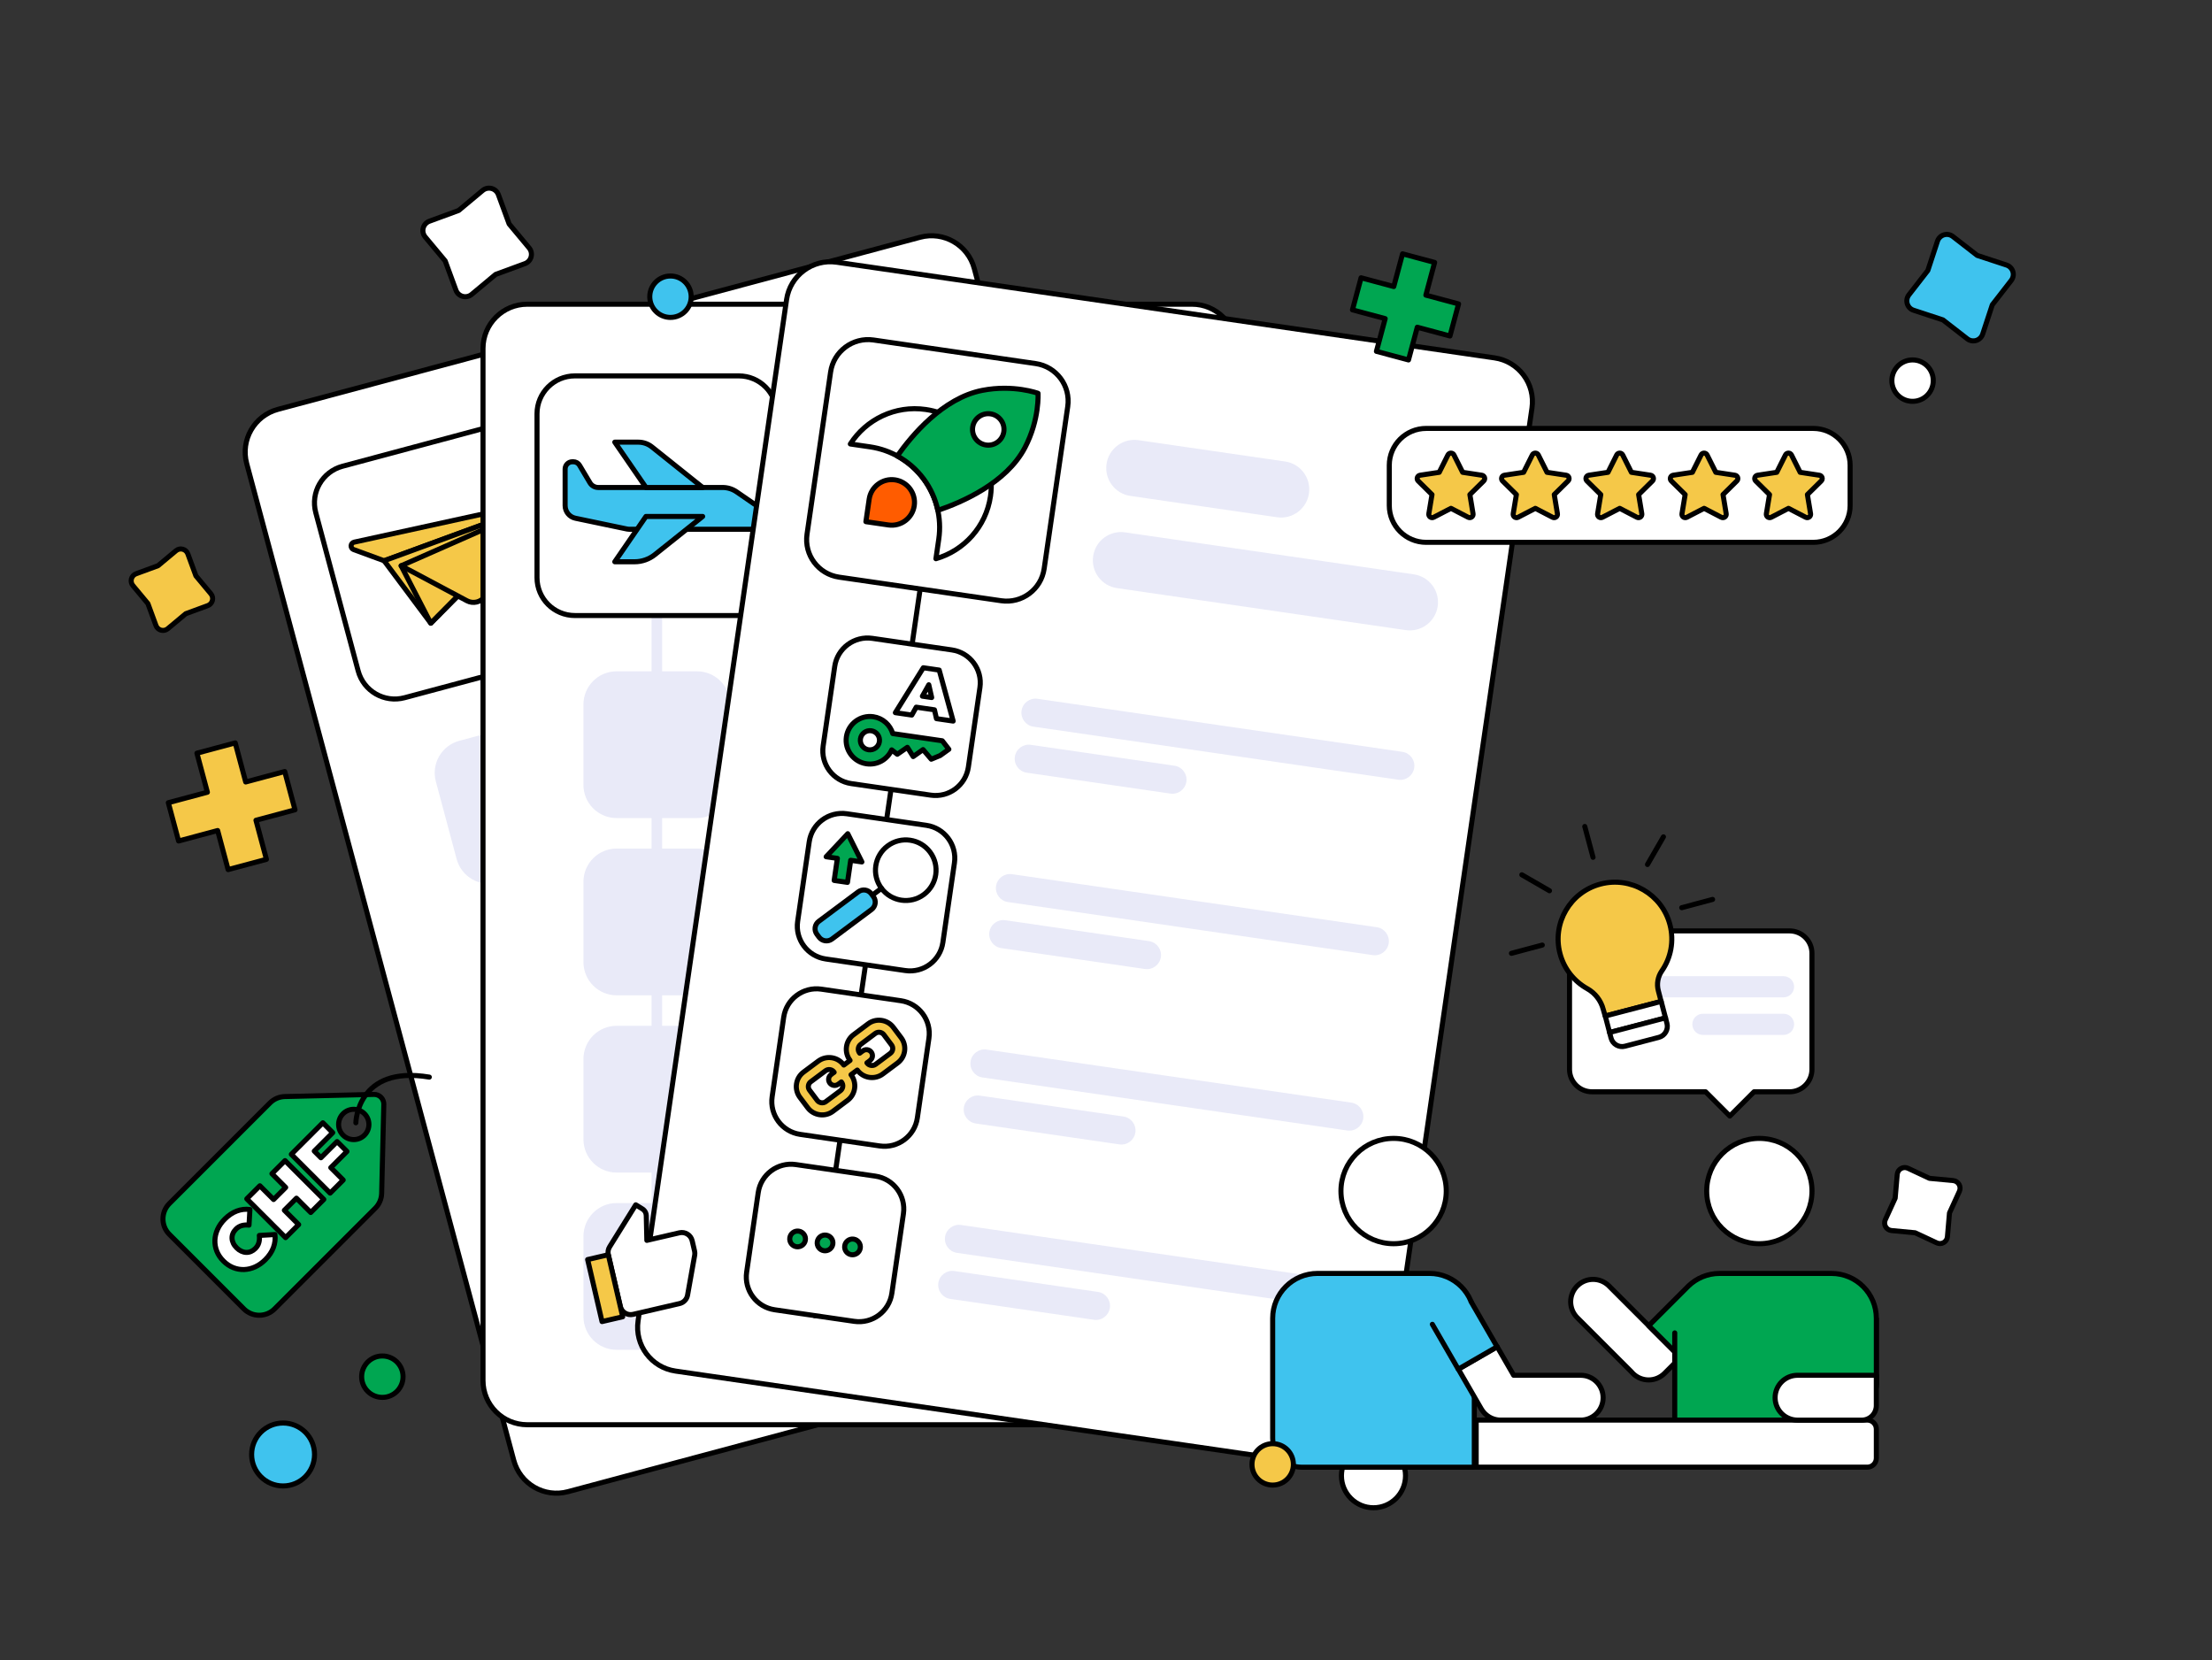 <svg width="874" height="656" viewBox="0 0 874 656" fill="none" xmlns="http://www.w3.org/2000/svg">
<rect x="0" y="0" width="874" height="656" fill="#333333" stroke="none"/>
<g clip-path="url(#clip0_82_642)">
<path d="M542.689 595.698C549.68 595.698 555.347 590.031 555.347 583.04C555.347 576.049 549.68 570.382 542.689 570.382C535.698 570.382 530.031 576.049 530.031 583.04C530.031 590.031 535.698 595.698 542.689 595.698Z" fill="white" stroke="black" stroke-width="2" stroke-miterlimit="1.5" stroke-linecap="round" stroke-linejoin="round"/>
<path fill-rule="evenodd" clip-rule="evenodd" d="M363.546 93.743C372.867 91.245 382.455 96.774 384.954 106.103L490.486 499.952C492.985 509.281 487.447 518.863 478.125 521.36C427.177 535.012 275.357 575.692 224.416 589.342C215.087 591.841 205.507 586.31 203.007 576.982C184.65 508.473 115.833 251.641 97.476 183.132C94.976 173.804 100.507 164.223 109.836 161.724C160.778 148.074 312.597 107.394 363.546 93.743Z" fill="white" stroke="black" stroke-width="2" stroke-miterlimit="1.5" stroke-linecap="round" stroke-linejoin="round"/>
<path fill-rule="evenodd" clip-rule="evenodd" d="M391.572 251.121C394.538 250.327 397.585 252.089 398.38 255.058C399.176 258.027 397.419 261.076 394.453 261.871L253.746 299.573C250.78 300.368 247.733 298.606 246.938 295.637C246.142 292.668 247.899 289.618 250.866 288.824C274.384 282.522 368.053 257.423 391.572 251.121Z" fill="#E9EAF8"/>
<path fill-rule="evenodd" clip-rule="evenodd" d="M311.03 291.735C314 290.939 317.046 292.702 317.842 295.67C318.637 298.639 316.88 301.689 313.911 302.485C301.494 305.812 270.927 314.002 258.504 317.331C255.54 318.125 252.488 316.364 251.693 313.395C250.897 310.426 252.66 307.375 255.624 306.581C268.047 303.252 298.613 295.062 311.03 291.735Z" fill="#E9EAF8"/>
<path fill-rule="evenodd" clip-rule="evenodd" d="M409.696 318.763C412.662 317.968 415.709 319.731 416.504 322.7C417.3 325.668 415.543 328.718 412.577 329.513C389.058 335.815 295.389 360.913 271.87 367.215C268.904 368.01 265.857 366.247 265.062 363.278C264.266 360.31 266.023 357.26 268.99 356.465L409.696 318.763Z" fill="#E9EAF8"/>
<path fill-rule="evenodd" clip-rule="evenodd" d="M329.154 359.376C332.124 358.58 335.17 360.343 335.966 363.312C336.761 366.28 335.004 369.33 332.035 370.126C319.618 373.453 289.051 381.643 276.628 384.972C273.664 385.766 270.612 384.005 269.817 381.036C269.021 378.067 270.784 375.016 273.748 374.222C286.171 370.893 316.737 362.703 329.154 359.376Z" fill="#E9EAF8"/>
<path fill-rule="evenodd" clip-rule="evenodd" d="M427.82 386.404C430.786 385.609 433.832 387.372 434.628 390.341C435.423 393.309 433.666 396.359 430.7 397.154C407.181 403.456 313.512 428.554 289.993 434.856C287.027 435.651 283.981 433.888 283.185 430.919C282.39 427.951 284.147 424.901 287.113 424.106L427.82 386.404Z" fill="#E9EAF8"/>
<path fill-rule="evenodd" clip-rule="evenodd" d="M347.278 427.017C350.248 426.221 353.294 427.984 354.09 430.953C354.885 433.921 353.128 436.971 350.159 437.767C337.742 441.094 307.175 449.284 294.752 452.613C291.789 453.407 288.736 451.646 287.941 448.677C287.145 445.708 288.908 442.657 291.872 441.863C304.295 438.535 334.861 430.344 347.278 427.017Z" fill="#E9EAF8"/>
<path fill-rule="evenodd" clip-rule="evenodd" d="M445.944 454.045C448.91 453.251 451.957 455.013 452.752 457.982C453.548 460.951 451.791 464 448.825 464.795C425.306 471.097 331.637 496.196 308.118 502.497C305.152 503.292 302.105 501.53 301.31 498.561C300.514 495.592 302.272 492.542 305.238 491.748C328.757 485.446 422.425 460.347 445.944 454.045Z" fill="#E9EAF8"/>
<path fill-rule="evenodd" clip-rule="evenodd" d="M365.402 494.658C368.372 493.863 371.418 495.625 372.214 498.594C373.009 501.563 371.252 504.613 368.283 505.408C355.866 508.735 325.299 516.926 312.876 520.254C309.913 521.048 306.86 519.287 306.065 516.319C305.269 513.35 307.032 510.299 309.996 509.505C322.419 506.176 352.985 497.986 365.402 494.658Z" fill="#E9EAF8"/>
<path d="M189.8 262.332L266.209 547.495" stroke="#E9EAF8" stroke-width="4.17" stroke-miterlimit="1.5" stroke-linecap="round" stroke-linejoin="round"/>
<path fill-rule="evenodd" clip-rule="evenodd" d="M197.882 167.448C205.867 165.308 214.081 170.045 216.222 178.037L232.977 240.565C235.118 248.557 230.373 256.765 222.388 258.905L159.859 275.659C151.867 277.801 143.661 273.063 141.519 265.071L124.765 202.542C122.623 194.551 127.362 186.344 135.354 184.202L197.882 167.448Z" fill="white" stroke="black" stroke-width="2" stroke-miterlimit="1.5" stroke-linecap="round" stroke-linejoin="round"/>
<path fill-rule="evenodd" clip-rule="evenodd" d="M219.007 196.891C219.007 196.891 158.173 210.208 139.925 214.203C139.265 214.348 138.776 214.913 138.728 215.591C138.685 216.267 139.089 216.894 139.724 217.128C144.737 218.967 151.774 221.553 151.774 221.553L219.007 196.891Z" fill="#F5C848" stroke="black" stroke-width="2" stroke-miterlimit="1.5" stroke-linecap="round" stroke-linejoin="round"/>
<path fill-rule="evenodd" clip-rule="evenodd" d="M170.205 246.216L151.774 221.553L219.007 196.891L170.205 246.216Z" fill="#F5C848" stroke="black" stroke-width="2" stroke-miterlimit="1.5" stroke-linecap="round" stroke-linejoin="round"/>
<path fill-rule="evenodd" clip-rule="evenodd" d="M219.008 196.891L170.205 246.216L158.502 223.528" fill="#F5C848"/>
<path d="M219.008 196.891L170.205 246.216L158.502 223.528" stroke="black" stroke-width="2" stroke-miterlimit="1.5" stroke-linecap="round" stroke-linejoin="round"/>
<path fill-rule="evenodd" clip-rule="evenodd" d="M219.008 196.891C219.008 196.891 199.012 225.131 191.533 235.696C189.946 237.941 186.936 238.655 184.506 237.363C176.177 232.932 158.502 223.528 158.502 223.528L219.008 196.891Z" fill="#F5C848" stroke="black" stroke-width="2" stroke-miterlimit="1.5" stroke-linecap="round" stroke-linejoin="round"/>
<path fill-rule="evenodd" clip-rule="evenodd" d="M368.06 184.906C370.916 184.14 373.948 184.542 376.503 186.014C379.059 187.493 380.919 189.92 381.684 192.776C382.448 195.626 382.052 198.665 380.576 201.217C379.102 203.776 376.676 205.64 373.82 206.405C348.888 213.086 287.358 229.573 262.426 236.253C259.582 237.015 256.537 236.617 253.981 235.138C251.427 233.666 249.565 231.231 248.801 228.382C248.036 225.526 248.433 222.494 249.907 219.935C251.384 217.383 253.821 215.516 256.665 214.754C281.598 208.073 343.127 191.586 368.06 184.906Z" fill="#E9EAF8"/>
<path fill-rule="evenodd" clip-rule="evenodd" d="M303.714 164.042C309.656 162.45 315.748 165.975 317.339 171.913C318.93 177.851 315.417 183.95 309.475 185.542C294.573 189.535 267.798 196.709 252.897 200.702C246.966 202.291 240.863 198.769 239.272 192.831C237.681 186.893 241.205 180.792 247.136 179.202C262.038 175.209 288.812 168.035 303.714 164.042Z" fill="#E9EAF8"/>
<path fill-rule="evenodd" clip-rule="evenodd" d="M199.617 360.319C192.625 362.192 188.474 369.381 190.348 376.375L198.568 407.054C200.442 414.047 207.632 418.197 214.623 416.324C223.794 413.867 236.134 410.56 245.3 408.104C252.296 406.23 256.447 399.041 254.573 392.047C252.117 382.878 248.81 370.537 246.353 361.368C244.479 354.374 237.289 350.224 230.294 352.099C221.127 354.555 208.788 357.861 199.617 360.319Z" fill="#E9EAF8"/>
<path fill-rule="evenodd" clip-rule="evenodd" d="M181.479 292.681C174.488 294.555 170.336 301.744 172.21 308.737L180.431 339.416C182.305 346.41 189.494 350.56 196.486 348.687C205.657 346.229 217.997 342.923 227.163 340.467C234.159 338.592 238.31 331.403 236.436 324.409C233.98 315.241 230.673 302.899 228.216 293.731C226.342 286.737 219.152 282.587 212.156 284.461C202.99 286.917 190.65 290.224 181.479 292.681Z" fill="#E9EAF8"/>
<path fill-rule="evenodd" clip-rule="evenodd" d="M235.865 495.601C228.874 497.474 224.722 504.663 226.596 511.657C229.053 520.826 232.36 533.167 234.817 542.336C236.691 549.33 243.88 553.48 250.872 551.607C260.043 549.149 272.382 545.843 281.549 543.387C288.545 541.512 292.696 534.323 290.822 527.329L282.602 496.651C280.728 489.657 273.538 485.507 266.542 487.381C257.376 489.837 245.036 493.144 235.865 495.601Z" fill="#E9EAF8"/>
<path fill-rule="evenodd" clip-rule="evenodd" d="M217.741 427.96C210.749 429.834 206.598 437.023 208.472 444.016C210.929 453.185 214.236 465.527 216.692 474.695C218.566 481.689 225.756 485.839 232.747 483.966C241.918 481.508 254.258 478.202 263.424 475.746C270.42 473.871 274.571 466.682 272.697 459.689L264.477 429.01C262.603 422.016 255.414 417.866 248.418 419.74C239.251 422.196 226.912 425.503 217.741 427.96Z" fill="#E9EAF8"/>
<path fill-rule="evenodd" clip-rule="evenodd" d="M470.984 120.192C480.635 120.192 488.464 128.015 488.464 137.672L488.464 545.415C488.464 555.073 480.635 562.895 470.984 562.895C418.238 562.895 261.063 562.895 208.325 562.895C198.667 562.895 190.845 555.073 190.845 545.415C190.845 474.49 190.845 208.597 190.845 137.672C190.845 128.015 198.667 120.192 208.325 120.192H470.984Z" fill="white" stroke="black" stroke-width="2" stroke-miterlimit="1.5" stroke-linecap="round" stroke-linejoin="round"/>
<path fill-rule="evenodd" clip-rule="evenodd" d="M457.323 279.463C460.394 279.463 462.88 281.953 462.88 285.027C462.88 288.101 460.394 290.592 457.323 290.592C432.974 290.592 336.001 290.592 311.653 290.592C308.582 290.592 306.095 288.101 306.095 285.027C306.095 281.953 308.582 279.463 311.653 279.463H457.323Z" fill="#E9EAF8"/>
<path fill-rule="evenodd" clip-rule="evenodd" d="M369.014 297.846C372.088 297.846 374.575 300.337 374.575 303.411C374.575 306.484 372.088 308.975 369.014 308.975C356.159 308.975 324.514 308.975 311.653 308.975C308.584 308.975 306.092 306.484 306.092 303.411C306.092 300.337 308.584 297.846 311.653 297.846C324.514 297.846 356.159 297.846 369.014 297.846Z" fill="#E9EAF8"/>
<path fill-rule="evenodd" clip-rule="evenodd" d="M457.323 349.49C460.394 349.49 462.88 351.981 462.88 355.054C462.88 358.128 460.394 360.619 457.323 360.619C432.974 360.619 336.001 360.619 311.653 360.619C308.582 360.619 306.095 358.128 306.095 355.054C306.095 351.981 308.582 349.49 311.653 349.49C336.001 349.49 432.974 349.49 457.323 349.49Z" fill="#E9EAF8"/>
<path fill-rule="evenodd" clip-rule="evenodd" d="M369.014 367.873C372.088 367.873 374.575 370.364 374.575 373.437C374.575 376.511 372.088 379.002 369.014 379.002C356.159 379.002 324.514 379.002 311.653 379.002C308.584 379.002 306.092 376.511 306.092 373.437C306.092 370.364 308.584 367.873 311.653 367.873C324.514 367.873 356.159 367.873 369.014 367.873Z" fill="#E9EAF8"/>
<path fill-rule="evenodd" clip-rule="evenodd" d="M457.323 419.517C460.394 419.517 462.88 422.008 462.88 425.081C462.88 428.155 460.394 430.646 457.323 430.646C432.974 430.646 336.001 430.646 311.653 430.646C308.582 430.646 306.095 428.155 306.095 425.081C306.095 422.008 308.582 419.517 311.653 419.517C336.001 419.517 432.974 419.517 457.323 419.517Z" fill="#E9EAF8"/>
<path fill-rule="evenodd" clip-rule="evenodd" d="M369.014 437.901C372.088 437.901 374.575 440.391 374.575 443.465C374.575 446.539 372.088 449.03 369.014 449.03C356.159 449.03 324.514 449.03 311.653 449.03C308.584 449.03 306.092 446.539 306.092 443.465C306.092 440.391 308.584 437.901 311.653 437.901C324.514 437.901 356.159 437.901 369.014 437.901Z" fill="#E9EAF8"/>
<path fill-rule="evenodd" clip-rule="evenodd" d="M457.323 489.544C460.394 489.544 462.88 492.035 462.88 495.109C462.88 498.182 460.394 500.673 457.323 500.673C432.974 500.673 336.001 500.673 311.653 500.673C308.582 500.673 306.095 498.182 306.095 495.109C306.095 492.035 308.582 489.544 311.653 489.544C336.001 489.544 432.974 489.544 457.323 489.544Z" fill="#E9EAF8"/>
<path fill-rule="evenodd" clip-rule="evenodd" d="M369.014 507.928C372.088 507.928 374.575 510.419 374.575 513.492C374.575 516.566 372.088 519.057 369.014 519.057C356.159 519.057 324.514 519.057 311.653 519.057C308.584 519.057 306.092 516.566 306.092 513.492C306.092 510.419 308.584 507.928 311.653 507.928C324.514 507.928 356.159 507.928 369.014 507.928Z" fill="#E9EAF8"/>
<path d="M259.524 238.069L259.524 533.291" stroke="#E9EAF8" stroke-width="4.17" stroke-miterlimit="1.5" stroke-linecap="round" stroke-linejoin="round"/>
<path fill-rule="evenodd" clip-rule="evenodd" d="M291.889 148.509C300.156 148.509 306.864 155.21 306.864 163.484V228.218C306.864 236.492 300.156 243.193 291.889 243.193H227.155C218.881 243.193 212.18 236.492 212.18 228.218V163.484C212.18 155.21 218.881 148.509 227.155 148.509H291.889Z" fill="white" stroke="black" stroke-width="2" stroke-miterlimit="1.5" stroke-linecap="round" stroke-linejoin="round"/>
<path fill-rule="evenodd" clip-rule="evenodd" d="M223.291 185.304C223.291 183.721 224.577 182.436 226.163 182.436C226.285 182.436 226.405 182.436 226.523 182.436C227.534 182.436 228.474 182.967 228.991 183.839C230.057 185.63 231.903 188.733 233.086 190.725C233.777 191.888 235.029 192.599 236.383 192.599C244.861 192.599 275.643 192.599 285.49 192.599C287.476 192.599 289.416 193.202 291.053 194.331C293.968 196.337 298.688 199.588 301.145 201.28C302.151 201.974 302.751 203.114 302.751 204.334C302.751 204.671 302.751 205.031 302.751 205.397C302.751 207.446 301.091 209.106 299.042 209.106C287.47 209.106 252.556 209.106 248.573 209.106C248.327 209.106 248.079 209.08 247.839 209.032C245.616 208.566 233.76 206.092 227.374 204.757C224.994 204.26 223.291 202.163 223.291 199.734C223.291 195.485 223.291 189.01 223.291 185.304Z" fill="#3FC3EE" stroke="black" stroke-width="2" stroke-miterlimit="1.5" stroke-linecap="round" stroke-linejoin="round"/>
<path fill-rule="evenodd" clip-rule="evenodd" d="M255.228 192.599L242.913 174.692H252.225C254.168 174.692 256.054 175.352 257.574 176.567C263.32 181.161 277.635 192.599 277.635 192.599H255.228Z" fill="#3FC3EE" stroke="black" stroke-width="2" stroke-miterlimit="1.5" stroke-linecap="round" stroke-linejoin="round"/>
<path fill-rule="evenodd" clip-rule="evenodd" d="M255.228 204.043L242.913 221.95H250.71C253.636 221.95 256.471 220.955 258.757 219.129C265.066 214.086 277.635 204.043 277.635 204.043H255.228Z" fill="#3FC3EE" stroke="black" stroke-width="2" stroke-miterlimit="1.5" stroke-linecap="round" stroke-linejoin="round"/>
<path fill-rule="evenodd" clip-rule="evenodd" d="M451.75 209.417C454.707 209.417 457.532 210.59 459.619 212.673C461.705 214.763 462.873 217.589 462.873 220.546C462.873 223.496 461.705 226.329 459.619 228.412C457.532 230.503 454.707 231.675 451.75 231.675C425.938 231.675 362.238 231.675 336.426 231.675C333.481 231.675 330.644 230.503 328.557 228.412C326.471 226.329 325.303 223.496 325.303 220.546C325.303 217.589 326.471 214.763 328.557 212.673C330.644 210.59 333.481 209.417 336.426 209.417C362.238 209.417 425.938 209.417 451.75 209.417Z" fill="#E9EAF8"/>
<path fill-rule="evenodd" clip-rule="evenodd" d="M394.996 172.611C401.148 172.611 406.119 177.592 406.119 183.74C406.119 189.887 401.148 194.869 394.996 194.869C379.569 194.869 351.849 194.869 336.422 194.869C330.282 194.869 325.299 189.887 325.299 183.74C325.299 177.592 330.282 172.611 336.422 172.611C351.849 172.611 379.569 172.611 394.996 172.611Z" fill="#E9EAF8"/>
<path fill-rule="evenodd" clip-rule="evenodd" d="M243.646 335.258C236.408 335.258 230.537 341.127 230.537 348.368C230.537 357.86 230.537 370.637 230.537 380.129C230.537 387.369 236.408 393.239 243.646 393.239C253.14 393.239 265.915 393.239 275.405 393.239C282.648 393.239 288.518 387.369 288.518 380.129C288.518 370.637 288.518 357.86 288.518 348.368C288.518 341.127 282.648 335.258 275.405 335.258C265.915 335.258 253.14 335.258 243.646 335.258Z" fill="#E9EAF8"/>
<path fill-rule="evenodd" clip-rule="evenodd" d="M243.633 265.23C236.395 265.23 230.524 271.1 230.524 278.34V310.101C230.524 317.341 236.395 323.211 243.633 323.211C253.127 323.211 265.902 323.211 275.392 323.211C282.635 323.211 288.505 317.341 288.505 310.101V278.34C288.505 271.1 282.635 265.23 275.392 265.23C265.902 265.23 253.127 265.23 243.633 265.23Z" fill="#E9EAF8"/>
<path fill-rule="evenodd" clip-rule="evenodd" d="M243.646 475.312C236.408 475.312 230.537 481.182 230.537 488.422V520.183C230.537 527.423 236.408 533.293 243.646 533.293C253.14 533.293 265.915 533.293 275.405 533.293C282.648 533.293 288.518 527.423 288.518 520.183C288.518 510.691 288.518 497.914 288.518 488.422C288.518 481.182 282.648 475.312 275.405 475.312C265.915 475.312 253.14 475.312 243.646 475.312Z" fill="#E9EAF8"/>
<path fill-rule="evenodd" clip-rule="evenodd" d="M243.646 405.285C236.408 405.285 230.537 411.155 230.537 418.395V450.156C230.537 457.396 236.408 463.266 243.646 463.266H275.405C282.648 463.266 288.518 457.396 288.518 450.156V418.395C288.518 411.155 282.648 405.285 275.405 405.285C265.915 405.285 253.14 405.285 243.646 405.285Z" fill="#E9EAF8"/>
<path fill-rule="evenodd" clip-rule="evenodd" d="M590.525 141.394C600.075 142.783 606.697 151.651 605.308 161.208C595.102 231.395 556.843 494.52 546.638 564.707C545.248 574.264 536.375 580.879 526.824 579.49C474.627 571.901 319.088 549.285 266.898 541.696C257.341 540.307 250.726 531.44 252.115 521.883C262.321 451.696 300.58 188.571 310.785 118.384C312.175 108.826 321.041 102.211 330.598 103.601C382.788 111.189 538.328 133.805 590.525 141.394Z" fill="white" stroke="black" stroke-width="2" stroke-miterlimit="1.5" stroke-linecap="round" stroke-linejoin="round"/>
<path fill-rule="evenodd" clip-rule="evenodd" d="M554.088 297.041C557.127 297.483 559.229 300.306 558.787 303.348C558.344 306.389 555.525 308.496 552.487 308.055C528.391 304.551 432.427 290.598 408.332 287.094C405.293 286.652 403.191 283.83 403.633 280.788C404.076 277.746 406.895 275.639 409.934 276.081C434.029 279.585 529.993 293.538 554.088 297.041Z" fill="#E9EAF8"/>
<path fill-rule="evenodd" clip-rule="evenodd" d="M464.053 302.527C467.095 302.969 469.197 305.792 468.755 308.833C468.313 311.875 465.494 313.982 462.451 313.54C449.73 311.69 418.414 307.137 405.687 305.286C402.651 304.845 400.543 302.021 400.985 298.979C401.427 295.938 404.252 293.832 407.289 294.273C420.016 296.124 451.331 300.677 464.053 302.527Z" fill="#E9EAF8"/>
<path fill-rule="evenodd" clip-rule="evenodd" d="M544.011 366.34C547.05 366.782 549.152 369.604 548.71 372.646C548.268 375.687 545.449 377.795 542.41 377.353C518.315 373.849 422.351 359.896 398.256 356.393C395.217 355.951 393.115 353.128 393.557 350.086C393.999 347.045 396.818 344.938 399.857 345.379C423.952 348.883 519.916 362.836 544.011 366.34Z" fill="#E9EAF8"/>
<path fill-rule="evenodd" clip-rule="evenodd" d="M453.976 371.825C457.019 372.268 459.121 375.09 458.679 378.132C458.237 381.173 455.417 383.281 452.375 382.838C439.654 380.989 408.338 376.435 395.611 374.585C392.575 374.143 390.467 371.32 390.909 368.278C391.351 365.236 394.176 363.13 397.213 363.572C409.94 365.422 441.255 369.976 453.976 371.825Z" fill="#E9EAF8"/>
<path fill-rule="evenodd" clip-rule="evenodd" d="M533.936 435.638C536.974 436.08 539.076 438.903 538.634 441.944C538.192 444.986 535.373 447.093 532.334 446.651C508.239 443.148 412.275 429.194 388.18 425.691C385.141 425.249 383.039 422.426 383.481 419.385C383.923 416.343 386.742 414.236 389.781 414.678C413.876 418.181 509.84 432.135 533.936 435.638Z" fill="#E9EAF8"/>
<path fill-rule="evenodd" clip-rule="evenodd" d="M443.9 441.124C446.943 441.566 449.045 444.389 448.603 447.43C448.16 450.472 445.341 452.579 442.299 452.137C429.578 450.287 398.262 445.734 385.535 443.883C382.499 443.442 380.39 440.618 380.833 437.576C381.275 434.535 384.1 432.428 387.136 432.87C399.863 434.721 431.179 439.274 443.9 441.124Z" fill="#E9EAF8"/>
<path fill-rule="evenodd" clip-rule="evenodd" d="M523.859 504.937C526.898 505.379 529 508.201 528.558 511.243C528.115 514.285 525.296 516.392 522.258 515.95C498.162 512.447 402.198 498.493 378.103 494.99C375.064 494.548 372.962 491.725 373.404 488.683C373.847 485.642 376.666 483.535 379.705 483.977C403.8 487.48 499.764 501.433 523.859 504.937Z" fill="#E9EAF8"/>
<path fill-rule="evenodd" clip-rule="evenodd" d="M433.824 510.422C436.866 510.865 438.969 513.687 438.527 516.729C438.084 519.77 435.265 521.878 432.223 521.435C419.502 519.586 388.186 515.032 375.459 513.182C372.422 512.74 370.314 509.916 370.756 506.875C371.199 503.833 374.024 501.727 377.06 502.169C389.787 504.019 421.103 508.572 433.824 510.422Z" fill="#E9EAF8"/>
<path d="M364.304 227.617L321.824 519.768" stroke="black" stroke-width="2" stroke-miterlimit="1.5" stroke-linecap="round" stroke-linejoin="round"/>
<path fill-rule="evenodd" clip-rule="evenodd" d="M409.218 143.646C417.399 144.836 423.073 152.432 421.882 160.62C419.334 178.149 415.117 207.152 412.568 224.68C411.377 232.868 403.775 238.534 395.594 237.344C378.066 234.796 349.063 230.579 331.534 228.03C323.346 226.839 317.679 219.244 318.87 211.056L328.184 146.996C329.375 138.808 336.97 133.141 345.158 134.332L409.218 143.646Z" fill="white" stroke="black" stroke-width="2" stroke-miterlimit="1.5" stroke-linecap="round" stroke-linejoin="round"/>
<path fill-rule="evenodd" clip-rule="evenodd" d="M335.984 175.417C342.187 165.73 353.68 160.023 365.8 161.785C382.308 164.186 393.761 179.536 391.361 196.039C389.599 208.159 380.855 217.556 369.798 220.742L370.925 212.991C372.152 204.552 369.979 195.972 364.88 189.137C359.78 182.302 352.175 177.771 343.736 176.544L335.984 175.417Z" fill="white" stroke="black" stroke-width="2" stroke-miterlimit="1.5" stroke-linecap="round" stroke-linejoin="round"/>
<path fill-rule="evenodd" clip-rule="evenodd" d="M343.428 197.202C344.143 192.289 348.718 188.875 353.632 189.59C358.551 190.305 361.959 194.879 361.244 199.793C360.529 204.713 355.961 208.121 351.041 207.406L342.133 206.11L343.428 197.202Z" fill="#FF5C00" stroke="black" stroke-width="2" stroke-miterlimit="1.5" stroke-linecap="round" stroke-linejoin="round"/>
<path fill-rule="evenodd" clip-rule="evenodd" d="M354.535 180.159C360.169 172.157 372.502 157.288 388.108 154.235C400.47 151.816 410.144 155.39 410.144 155.39C410.144 155.39 410.811 165.676 404.975 176.842C397.604 190.933 379.839 198.52 370.564 201.642C369.6 197.163 367.683 192.891 364.893 189.152C362.099 185.407 358.554 182.358 354.535 180.159Z" fill="#00A651" stroke="black" stroke-width="2" stroke-miterlimit="1.5" stroke-linecap="round" stroke-linejoin="round"/>
<path d="M385.497 173.378C387.55 176.13 391.445 176.696 394.196 174.643C396.948 172.59 397.514 168.696 395.461 165.944C393.408 163.192 389.514 162.626 386.762 164.679C384.01 166.732 383.444 170.627 385.497 173.378Z" fill="white" stroke="black" stroke-width="2" stroke-miterlimit="1.5" stroke-linecap="round" stroke-linejoin="round"/>
<path fill-rule="evenodd" clip-rule="evenodd" d="M558.651 226.923C561.577 227.348 564.205 228.915 565.97 231.277C567.734 233.646 568.483 236.61 568.058 239.536C567.633 242.455 566.069 245.091 563.705 246.852C561.339 248.621 558.375 249.375 555.449 248.949C529.906 245.235 466.868 236.069 441.325 232.355C438.411 231.932 435.772 230.363 434.008 227.994C432.243 225.633 431.494 222.661 431.919 219.741C432.344 216.815 433.907 214.187 436.272 212.419C438.637 210.658 441.614 209.905 444.528 210.329C470.071 214.043 533.108 223.209 558.651 226.923Z" fill="#E9EAF8"/>
<path fill-rule="evenodd" clip-rule="evenodd" d="M507.785 182.333C513.872 183.218 518.075 188.863 517.191 194.947C516.306 201.03 510.67 205.245 504.582 204.359C489.315 202.14 461.884 198.151 446.617 195.931C440.541 195.048 436.327 189.401 437.211 183.317C438.096 177.234 443.744 173.021 449.82 173.905C465.087 176.125 492.518 180.113 507.785 182.333Z" fill="#E9EAF8"/>
<path fill-rule="evenodd" clip-rule="evenodd" d="M334.595 321.508C327.433 320.466 320.779 325.43 319.737 332.595L315.167 364.026C314.125 371.191 319.09 377.844 326.253 378.885C335.648 380.251 348.29 382.09 357.681 383.455C364.849 384.497 371.503 379.533 372.545 372.368C373.91 362.975 375.749 350.331 377.115 340.938C378.156 333.773 373.192 327.12 366.024 326.077L334.595 321.508Z" fill="white" stroke="black" stroke-width="2" stroke-miterlimit="1.5" stroke-linejoin="round"/>
<path d="M348.29 350.967C352.244 356.266 359.745 357.357 365.044 353.403C370.344 349.449 371.435 341.948 367.481 336.648C363.527 331.349 356.025 330.258 350.726 334.212C345.426 338.166 344.336 345.668 348.29 350.967Z" fill="white" stroke="black" stroke-width="2" stroke-miterlimit="1.5" stroke-linecap="round" stroke-linejoin="round"/>
<path d="M348.29 350.967L344.672 353.667" stroke="black" stroke-width="2" stroke-miterlimit="1.5" stroke-linecap="round" stroke-linejoin="round"/>
<path fill-rule="evenodd" clip-rule="evenodd" d="M345.105 354.246C345.682 355.02 345.928 355.992 345.789 356.948C345.651 357.904 345.137 358.765 344.363 359.343C340.26 362.404 332.829 367.949 328.725 371.011C327.951 371.588 326.979 371.835 326.023 371.696C325.067 371.557 324.206 371.044 323.629 370.27C323.343 369.886 323.049 369.493 322.763 369.11C322.186 368.336 321.939 367.364 322.078 366.408C322.217 365.452 322.73 364.591 323.504 364.013C327.608 360.952 335.039 355.407 339.142 352.345C339.917 351.768 340.888 351.521 341.844 351.66C342.8 351.799 343.662 352.312 344.239 353.086C344.525 353.47 344.819 353.863 345.105 354.246Z" fill="#3FC3EE" stroke="black" stroke-width="2" stroke-miterlimit="1.5" stroke-linecap="round" stroke-linejoin="round"/>
<path fill-rule="evenodd" clip-rule="evenodd" d="M330.862 339.133L326.433 338.489L334.965 329.385L340.551 340.541L336.122 339.897L334.854 348.618L329.594 347.853L330.862 339.133Z" fill="#00A651" stroke="black" stroke-width="2" stroke-miterlimit="1.5" stroke-linecap="round" stroke-linejoin="round"/>
<path fill-rule="evenodd" clip-rule="evenodd" d="M344.67 252.209C337.507 251.168 330.853 256.131 329.811 263.296L325.241 294.727C324.199 301.892 329.164 308.545 336.327 309.587C345.722 310.953 358.365 312.791 367.755 314.157C374.923 315.199 381.577 310.235 382.619 303.07L387.189 271.639C388.231 264.474 383.266 257.821 376.098 256.779C366.707 255.413 354.065 253.575 344.67 252.209Z" fill="white" stroke="black" stroke-width="2" stroke-miterlimit="1.5" stroke-linejoin="round"/>
<path fill-rule="evenodd" clip-rule="evenodd" d="M362.021 279.398L360.27 282.514L353.774 281.569L364.815 263.827L371.092 264.74L376.615 284.89L370.014 283.93L369.223 280.445L362.021 279.398ZM368.126 275.587L366.985 270.546L364.457 275.053L368.126 275.587Z" fill="white" stroke="black" stroke-width="2" stroke-miterlimit="2" stroke-linejoin="round"/>
<path fill-rule="evenodd" clip-rule="evenodd" d="M352.323 296.27C350.662 300.036 346.637 302.388 342.364 301.767C337.234 301.021 333.673 296.248 334.419 291.118C335.165 285.988 339.938 282.426 345.068 283.172C348.823 283.718 351.736 286.41 352.741 289.829L372.308 292.674L374.909 296.033L371.46 298.512L367.955 299.958L364.716 296.16L360.815 298.92L358.518 295.259L354.533 298.006L352.323 296.27ZM344.262 288.715C342.199 288.415 340.273 289.852 339.972 291.925C339.67 293.998 341.108 295.925 343.17 296.225C345.243 296.526 347.17 295.089 347.471 293.016C347.772 290.942 346.335 289.016 344.262 288.715Z" fill="#00A651" stroke="black" stroke-width="2" stroke-miterlimit="1.5" stroke-linecap="round" stroke-linejoin="round"/>
<path fill-rule="evenodd" clip-rule="evenodd" d="M314.441 460.105C307.278 459.063 300.624 464.027 299.583 471.192L295.012 502.623C293.971 509.788 298.936 516.441 306.098 517.482L337.527 522.052C344.694 523.094 351.348 518.13 352.39 510.965L356.96 479.535C358.002 472.37 353.037 465.717 345.87 464.674C336.479 463.309 323.837 461.471 314.441 460.105Z" fill="white" stroke="black" stroke-width="2" stroke-miterlimit="1.5" stroke-linejoin="round"/>
<path d="M314.698 492.567C316.398 492.814 317.977 491.637 318.224 489.937C318.471 488.237 317.293 486.658 315.593 486.411C313.894 486.164 312.315 487.342 312.068 489.042C311.821 490.742 312.999 492.32 314.698 492.567Z" fill="#00A651" stroke="black" stroke-width="2" stroke-miterlimit="1.5" stroke-linecap="round" stroke-linejoin="round"/>
<path d="M325.547 494.144C327.247 494.391 328.825 493.214 329.073 491.514C329.32 489.814 328.142 488.235 326.442 487.988C324.742 487.741 323.164 488.919 322.917 490.619C322.67 492.318 323.847 493.897 325.547 494.144Z" fill="#00A651" stroke="black" stroke-width="2" stroke-miterlimit="1.5" stroke-linecap="round" stroke-linejoin="round"/>
<path d="M336.393 495.721C338.093 495.968 339.672 494.791 339.919 493.091C340.166 491.391 338.988 489.812 337.288 489.565C335.588 489.318 334.01 490.496 333.763 492.196C333.516 493.896 334.693 495.474 336.393 495.721Z" fill="#00A651" stroke="black" stroke-width="2" stroke-miterlimit="1.5" stroke-linecap="round" stroke-linejoin="round"/>
<path fill-rule="evenodd" clip-rule="evenodd" d="M324.514 390.805C317.352 389.764 310.698 394.727 309.656 401.892L305.086 433.323C304.044 440.488 309.009 447.141 316.172 448.183C325.567 449.549 338.209 451.387 347.6 452.752C354.768 453.795 361.422 448.831 362.463 441.666L367.034 410.235C368.075 403.07 363.11 396.417 355.943 395.375C346.552 394.009 333.91 392.171 324.514 390.805Z" fill="white" stroke="black" stroke-width="2" stroke-miterlimit="1.5" stroke-linejoin="round"/>
<path d="M319.41 428.964C319.502 428.327 319.832 427.775 320.338 427.399L326.175 423.044C326.679 422.668 327.328 422.511 327.939 422.6C328.65 422.703 329.173 423.055 329.589 423.64C328.663 424.332 327.608 424.878 327.426 426.127C327.238 427.425 328.138 428.632 329.436 428.821C330.686 429.003 331.51 428.147 332.436 427.456C332.879 428.022 333.092 428.627 332.985 429.362C332.896 429.975 332.562 430.551 332.056 430.928L326.272 435.264C325.768 435.64 325.123 435.772 324.511 435.683C323.9 435.595 323.319 435.284 322.939 434.805L319.858 430.705C319.481 430.201 319.321 429.577 319.41 428.964ZM339.141 414.197C339.23 413.584 339.564 413.009 340.07 412.632L345.854 408.296C346.358 407.919 347.007 407.762 347.619 407.851C348.23 407.94 348.807 408.274 349.187 408.755L352.269 412.855C352.645 413.359 352.806 413.983 352.717 414.596C352.624 415.232 352.294 415.785 351.788 416.161L345.952 420.515C345.447 420.892 344.802 421.024 344.191 420.935C343.48 420.832 342.953 420.505 342.537 419.92C343.464 419.228 344.518 418.682 344.7 417.433C344.889 416.134 343.988 414.928 342.69 414.739C341.441 414.557 340.617 415.412 339.69 416.104C339.247 415.538 339.034 414.933 339.141 414.197ZM314.706 428.28C314.436 430.143 314.931 432.065 316.065 433.556L319.147 437.655C320.277 439.171 321.961 440.141 323.824 440.412C325.71 440.686 327.606 440.211 329.123 439.056L334.907 434.72C336.422 433.589 337.392 431.905 337.663 430.043C337.945 428.108 337.428 426.157 336.252 424.609L338.721 422.767C339.868 424.334 341.568 425.382 343.503 425.663C345.366 425.934 347.285 425.462 348.799 424.331L354.635 419.977C356.177 418.826 357.146 417.166 357.42 415.28C357.691 413.417 357.195 411.495 356.061 410.004L352.98 405.905C351.849 404.389 350.165 403.419 348.302 403.148C346.416 402.874 344.521 403.349 343.003 404.504L337.219 408.84C335.704 409.971 334.734 411.655 334.463 413.517C334.182 415.452 334.698 417.403 335.874 418.951L333.405 420.793C332.258 419.226 330.558 418.178 328.623 417.897C326.761 417.626 324.841 418.098 323.327 419.229L317.491 423.583C315.949 424.734 314.981 426.394 314.706 428.28Z" fill="#F5C848" stroke="black" stroke-width="2" stroke-miterlimit="2" stroke-linejoin="round"/>
<path fill-rule="evenodd" clip-rule="evenodd" d="M716.449 169.266C724.491 169.266 731.016 175.788 731.016 183.832C731.016 188.917 731.016 194.621 731.016 199.705C731.016 207.75 724.491 214.272 716.449 214.272C682.339 214.272 597.602 214.272 563.499 214.272C555.449 214.272 548.932 207.75 548.932 199.705C548.932 194.621 548.932 188.917 548.932 183.832C548.932 175.788 555.449 169.266 563.499 169.266C597.602 169.266 682.339 169.266 716.449 169.266Z" fill="white" stroke="black" stroke-width="2" stroke-miterlimit="1.5" stroke-linejoin="round"/>
<path fill-rule="evenodd" clip-rule="evenodd" d="M572.103 179.753C572.328 179.302 572.788 179.019 573.291 179.019C573.795 179.019 574.255 179.302 574.48 179.753C575.85 182.487 577.915 186.61 577.915 186.61C577.915 186.61 582.474 187.3 585.499 187.758C585.997 187.833 586.409 188.183 586.564 188.661C586.72 189.14 586.592 189.666 586.233 190.019C584.056 192.167 580.773 195.406 580.773 195.406C580.773 195.406 581.525 199.955 582.025 202.972C582.107 203.469 581.902 203.97 581.494 204.265C581.087 204.561 580.548 204.602 580.101 204.37C577.385 202.963 573.291 200.841 573.291 200.841C573.291 200.841 569.197 202.963 566.481 204.37C566.035 204.602 565.495 204.561 565.088 204.265C564.681 203.97 564.475 203.469 564.558 202.972C565.057 199.955 565.809 195.406 565.809 195.406C565.809 195.406 562.526 192.167 560.349 190.019C559.99 189.666 559.863 189.14 560.018 188.661C560.174 188.183 560.586 187.833 561.083 187.758C564.108 187.3 568.667 186.61 568.667 186.61C568.667 186.61 570.732 182.487 572.103 179.753Z" fill="#F5C848" stroke="black" stroke-width="2" stroke-miterlimit="1.5" stroke-linecap="round" stroke-linejoin="round"/>
<path fill-rule="evenodd" clip-rule="evenodd" d="M605.443 179.753C605.669 179.302 606.129 179.019 606.632 179.019C607.135 179.019 607.596 179.302 607.821 179.753C609.191 182.487 611.256 186.61 611.256 186.61C611.256 186.61 615.815 187.3 618.839 187.758C619.337 187.833 619.75 188.183 619.905 188.661C620.061 189.14 619.932 189.666 619.574 190.019C617.397 192.167 614.114 195.406 614.114 195.406C614.114 195.406 614.866 199.955 615.366 202.972C615.447 203.469 615.243 203.97 614.835 204.265C614.428 204.561 613.889 204.602 613.442 204.37C610.726 202.963 606.632 200.841 606.632 200.841C606.632 200.841 602.538 202.963 599.822 204.37C599.375 204.602 598.836 204.561 598.429 204.265C598.022 203.97 597.816 203.469 597.899 202.972C598.397 199.955 599.15 195.406 599.15 195.406C599.15 195.406 595.867 192.167 593.69 190.019C593.331 189.666 593.204 189.14 593.359 188.661C593.515 188.183 593.927 187.833 594.424 187.758C597.449 187.3 602.007 186.61 602.007 186.61C602.007 186.61 604.073 182.487 605.443 179.753Z" fill="#F5C848" stroke="black" stroke-width="2" stroke-miterlimit="1.5" stroke-linecap="round" stroke-linejoin="round"/>
<path fill-rule="evenodd" clip-rule="evenodd" d="M638.784 179.753C639.009 179.302 639.469 179.019 639.972 179.019C640.476 179.019 640.936 179.302 641.161 179.753C642.531 182.487 644.597 186.61 644.597 186.61C644.597 186.61 649.155 187.3 652.18 187.758C652.678 187.833 653.09 188.183 653.245 188.661C653.401 189.14 653.273 189.666 652.914 190.019C650.737 192.167 647.455 195.406 647.455 195.406C647.455 195.406 648.207 199.955 648.706 202.972C648.788 203.469 648.583 203.97 648.175 204.265C647.768 204.561 647.229 204.602 646.782 204.37C644.066 202.963 639.972 200.841 639.972 200.841C639.972 200.841 635.878 202.963 633.162 204.37C632.716 204.602 632.177 204.561 631.769 204.265C631.362 203.97 631.157 203.469 631.239 202.972C631.738 199.955 632.49 195.406 632.49 195.406C632.49 195.406 629.207 192.167 627.03 190.019C626.672 189.666 626.544 189.14 626.7 188.661C626.855 188.183 627.267 187.833 627.765 187.758C630.789 187.3 635.348 186.61 635.348 186.61C635.348 186.61 637.413 182.487 638.784 179.753Z" fill="#F5C848" stroke="black" stroke-width="2" stroke-miterlimit="1.5" stroke-linecap="round" stroke-linejoin="round"/>
<path fill-rule="evenodd" clip-rule="evenodd" d="M672.124 179.753C672.349 179.302 672.81 179.019 673.313 179.019C673.816 179.019 674.276 179.302 674.502 179.753C675.872 182.487 677.937 186.61 677.937 186.61C677.937 186.61 682.496 187.3 685.52 187.758C686.018 187.833 686.43 188.183 686.586 188.661C686.741 189.14 686.613 189.666 686.255 190.019C684.077 192.167 680.795 195.406 680.795 195.406C680.795 195.406 681.547 199.955 682.046 202.972C682.128 203.469 681.923 203.97 681.516 204.265C681.109 204.561 680.57 204.602 680.123 204.37C677.406 202.963 673.313 200.841 673.313 200.841C673.313 200.841 669.219 202.963 666.503 204.37C666.056 204.602 665.517 204.561 665.109 204.265C664.702 203.97 664.497 203.469 664.579 202.972C665.078 199.955 665.831 195.406 665.831 195.406C665.831 195.406 662.548 192.167 660.37 190.019C660.012 189.666 659.884 189.14 660.04 188.661C660.195 188.183 660.608 187.833 661.105 187.758C664.129 187.3 668.688 186.61 668.688 186.61C668.688 186.61 670.754 182.487 672.124 179.753Z" fill="#F5C848" stroke="black" stroke-width="2" stroke-miterlimit="1.5" stroke-linecap="round" stroke-linejoin="round"/>
<path fill-rule="evenodd" clip-rule="evenodd" d="M705.465 179.753C705.69 179.302 706.15 179.019 706.654 179.019C707.157 179.019 707.617 179.302 707.842 179.753C709.213 182.487 711.278 186.61 711.278 186.61C711.278 186.61 715.837 187.3 718.861 187.758C719.359 187.833 719.771 188.183 719.927 188.661C720.082 189.14 719.954 189.666 719.596 190.019C717.418 192.167 714.136 195.406 714.136 195.406C714.136 195.406 714.888 199.955 715.387 202.972C715.469 203.469 715.264 203.97 714.857 204.265C714.45 204.561 713.91 204.602 713.464 204.37C710.747 202.963 706.654 200.841 706.654 200.841C706.654 200.841 702.56 202.963 699.844 204.37C699.397 204.602 698.858 204.561 698.45 204.265C698.043 203.97 697.838 203.469 697.92 202.972C698.419 199.955 699.171 195.406 699.171 195.406C699.171 195.406 695.888 192.167 693.711 190.019C693.353 189.666 693.225 189.14 693.381 188.661C693.536 188.183 693.948 187.833 694.446 187.758C697.47 187.3 702.029 186.61 702.029 186.61C702.029 186.61 704.095 182.487 705.465 179.753Z" fill="#F5C848" stroke="black" stroke-width="2" stroke-miterlimit="1.5" stroke-linecap="round" stroke-linejoin="round"/>
<path fill-rule="evenodd" clip-rule="evenodd" d="M564.809 503.115C574.596 503.115 582.524 511.051 582.524 520.83C582.524 537.872 582.524 579.68 582.524 579.68C582.524 579.68 536.331 579.68 514.294 579.68C507.978 579.68 502.858 574.56 502.858 568.245C502.858 554.604 502.858 532.203 502.858 520.83C502.858 511.051 510.795 503.115 520.574 503.115C533.745 503.115 551.637 503.115 564.809 503.115Z" fill="#3FC3EE" stroke="black" stroke-width="2" stroke-miterlimit="1.5" stroke-linecap="round" stroke-linejoin="round"/>
<path d="M550.637 491.377C562.127 491.377 571.442 482.062 571.442 470.572C571.442 459.082 562.127 449.767 550.637 449.767C539.147 449.767 529.832 459.082 529.832 470.572C529.832 482.062 539.147 491.377 550.637 491.377Z" fill="white" stroke="black" stroke-width="2" stroke-miterlimit="1.5" stroke-linecap="round" stroke-linejoin="round"/>
<path fill-rule="evenodd" clip-rule="evenodd" d="M598.078 543.359H624.567C629.461 543.359 633.423 547.325 633.423 552.214C633.423 554.562 632.491 556.824 630.832 558.485C629.159 560.147 626.911 561.08 624.567 561.08H593.431V561.058C592.513 561.112 591.58 561.015 590.662 560.769C588.4 560.168 586.467 558.678 585.287 556.641L576.225 540.957L591.566 532.092L598.078 543.359Z" fill="white" stroke="black" stroke-width="2" stroke-miterlimit="1.5" stroke-linecap="round" stroke-linejoin="round"/>
<path fill-rule="evenodd" clip-rule="evenodd" d="M565.948 523.222L576.182 540.948L591.529 532.088L581.294 514.361" fill="#3FC3EE"/>
<path d="M565.948 523.222L576.182 540.948L591.529 532.088L581.294 514.361" stroke="black" stroke-width="2" stroke-miterlimit="1.5" stroke-linecap="round" stroke-linejoin="round"/>
<path fill-rule="evenodd" clip-rule="evenodd" d="M741.377 521.104V546.522C741.377 550.389 739.833 554.09 737.11 556.832C734.376 559.561 730.667 561.096 726.807 561.096C724.931 561.096 723.656 561.096 723.656 561.096V521.104" fill="#00A651"/>
<path d="M741.377 521.104V546.522C741.377 550.389 739.833 554.09 737.11 556.832C734.376 559.561 730.667 561.096 726.807 561.096C724.931 561.096 723.656 561.096 723.656 561.096V521.104" stroke="black" stroke-width="2" stroke-miterlimit="1.5" stroke-linecap="round" stroke-linejoin="round"/>
<path fill-rule="evenodd" clip-rule="evenodd" d="M644.555 541.944L623.193 520.583C621.533 518.922 620.6 516.672 620.598 514.324C620.596 511.976 621.526 509.726 623.194 508.058C626.645 504.607 632.261 504.601 635.718 508.057L663.971 536.31L657.679 542.602C656.011 544.269 653.754 545.192 651.414 545.198C649.066 545.196 646.815 544.263 645.147 542.595C644.942 542.391 644.74 542.169 644.555 541.944Z" fill="white" stroke="black" stroke-width="2" stroke-miterlimit="1.5" stroke-linecap="round" stroke-linejoin="round"/>
<path fill-rule="evenodd" clip-rule="evenodd" d="M661.712 534.051L651.44 523.779L667.164 508.055C670.344 505.011 674.667 503.13 679.432 503.125C692.602 503.13 710.495 503.127 723.658 503.124C733.451 503.125 741.38 511.055 741.374 520.84C741.376 529.024 741.373 538.639 741.375 546.415C741.384 550.302 739.829 554.04 737.086 556.784C734.332 559.537 730.594 561.092 726.707 561.083C703.693 561.083 661.714 561.081 661.714 561.081C661.714 561.081 661.711 542.678 661.72 526.614" fill="#00A651"/>
<path d="M661.712 534.051L651.44 523.779L667.164 508.055C670.344 505.011 674.667 503.13 679.432 503.125C692.602 503.13 710.495 503.127 723.658 503.124C733.451 503.125 741.38 511.055 741.374 520.84C741.376 529.024 741.373 538.639 741.375 546.415C741.384 550.302 739.829 554.04 737.086 556.784C734.332 559.537 730.594 561.092 726.707 561.083C703.693 561.083 661.714 561.081 661.714 561.081C661.714 561.081 661.711 542.678 661.72 526.614" stroke="black" stroke-width="2" stroke-miterlimit="1.5" stroke-linecap="round" stroke-linejoin="round"/>
<path d="M695.146 491.377C706.636 491.377 715.951 482.062 715.951 470.572C715.951 459.082 706.636 449.767 695.146 449.767C683.655 449.767 674.341 459.082 674.341 470.572C674.341 482.062 683.655 491.377 695.146 491.377Z" fill="white" stroke="black" stroke-width="2" stroke-miterlimit="1.5" stroke-linecap="round" stroke-linejoin="round"/>
<path fill-rule="evenodd" clip-rule="evenodd" d="M737.807 561.056C738.755 561.056 739.667 561.438 740.332 562.111C741.005 562.775 741.377 563.687 741.377 564.635C741.377 567.93 741.377 572.793 741.377 576.088C741.377 577.036 741.005 577.948 740.332 578.612C739.667 579.286 738.755 579.666 737.807 579.666C714.343 579.666 583.268 579.666 583.268 579.666V561.056H737.807Z" fill="white" stroke="black" stroke-width="2" stroke-miterlimit="1.5" stroke-linecap="round" stroke-linejoin="round"/>
<path fill-rule="evenodd" clip-rule="evenodd" d="M741.366 555.334C741.366 556.856 740.763 558.314 739.694 559.397C738.611 560.469 737.144 561.08 735.636 561.08C728.986 561.08 717.977 561.08 710.231 561.08C707.886 561.08 705.638 560.147 703.965 558.486C702.307 556.824 701.374 554.562 701.374 552.214C701.374 547.326 705.336 543.359 710.231 543.359H741.366C741.366 543.359 741.366 550.156 741.366 555.334Z" fill="white" stroke="black" stroke-width="2" stroke-miterlimit="1.5" stroke-linecap="round" stroke-linejoin="round"/>
<path fill-rule="evenodd" clip-rule="evenodd" d="M673.91 431.355H629.006C626.654 431.355 624.403 430.425 622.743 428.76C621.083 427.103 620.146 424.844 620.146 422.497V376.65C620.146 374.294 621.083 372.044 622.743 370.388C624.403 368.723 626.654 367.792 629.006 367.792H707.081C709.423 367.792 711.684 368.723 713.344 370.388C715.004 372.044 715.931 374.294 715.931 376.65V422.497C715.931 424.844 715.004 427.103 713.344 428.76C711.684 430.425 709.423 431.355 707.081 431.355H693.057L683.483 440.93L673.91 431.355Z" fill="white" stroke="black" stroke-width="2" stroke-miterlimit="1.5" stroke-linecap="round" stroke-linejoin="round"/>
<path fill-rule="evenodd" clip-rule="evenodd" d="M704.709 385.682C707.015 385.682 708.886 387.554 708.886 389.86C708.886 389.862 708.886 389.862 708.886 389.862C708.886 392.171 707.015 394.042 704.709 394.042C692.646 394.042 657.882 394.042 645.828 394.042C643.522 394.042 641.65 392.171 641.65 389.862C641.65 389.862 641.65 389.862 641.65 389.86C641.65 387.554 643.522 385.682 645.828 385.682C657.882 385.682 692.646 385.682 704.709 385.682Z" fill="#E9EAF8"/>
<path fill-rule="evenodd" clip-rule="evenodd" d="M704.712 400.522C707.019 400.522 708.891 402.393 708.891 404.699V404.702C708.891 407.01 707.019 408.882 704.712 408.882H672.847C670.535 408.882 668.667 407.01 668.667 404.702V404.699C668.667 402.393 670.535 400.522 672.847 400.522H704.712Z" fill="#E9EAF8"/>
<path fill-rule="evenodd" clip-rule="evenodd" d="M655.228 391.401C654.534 388.747 655.029 385.928 656.575 383.661C660.171 378.509 661.531 371.868 659.824 365.33C656.69 353.333 644.409 346.138 632.412 349.272C620.429 352.402 613.234 364.683 616.368 376.681C617.981 382.854 622.017 387.762 627.192 390.639C630.306 392.386 632.569 395.343 633.472 398.802C633.936 400.268 634.241 401.436 634.241 401.436L656.341 395.664C656.341 395.664 655.79 393.555 655.228 391.401Z" fill="#F5C848" stroke="black" stroke-width="2" stroke-miterlimit="1.5" stroke-linejoin="round"/>
<path d="M634.272 401.417L656.37 395.645L658.083 402.204L635.985 407.976L634.272 401.417Z" fill="white" stroke="black" stroke-width="2" stroke-miterlimit="1.5" stroke-linejoin="round"/>
<path fill-rule="evenodd" clip-rule="evenodd" d="M635.972 407.919L636.547 410.119C637.177 412.531 639.648 413.975 642.05 413.348C645.928 412.335 651.546 410.868 655.423 409.855C657.825 409.227 659.275 406.759 658.645 404.347C658.328 403.134 658.07 402.147 658.07 402.147L635.972 407.919Z" fill="white" stroke="black" stroke-width="2" stroke-miterlimit="1.5" stroke-linejoin="round"/>
<path d="M626.173 326.532L629.439 338.722" stroke="black" stroke-width="2" stroke-miterlimit="1.5" stroke-linecap="round" stroke-linejoin="round"/>
<path d="M601.303 345.617L612.232 351.927" stroke="black" stroke-width="2" stroke-miterlimit="1.5" stroke-linecap="round" stroke-linejoin="round"/>
<path d="M597.198 376.648L609.388 373.382" stroke="black" stroke-width="2" stroke-miterlimit="1.5" stroke-linecap="round" stroke-linejoin="round"/>
<path d="M664.484 358.619L676.673 355.353" stroke="black" stroke-width="2" stroke-miterlimit="1.5" stroke-linecap="round" stroke-linejoin="round"/>
<path d="M657.254 330.629L650.945 341.558" stroke="black" stroke-width="2" stroke-miterlimit="1.5" stroke-linecap="round" stroke-linejoin="round"/>
<path fill-rule="evenodd" clip-rule="evenodd" d="M112.562 433.237C110.348 433.288 108.241 434.19 106.681 435.75L66.907 475.524C63.549 478.882 63.554 484.326 66.912 487.683L96.35 517.122C99.707 520.479 105.151 520.484 108.509 517.127L148.283 477.352C149.844 475.792 150.745 473.686 150.802 471.476L151.646 436.301C151.667 435.261 151.265 434.251 150.523 433.51C149.787 432.773 148.778 432.371 147.737 432.392L112.562 433.237ZM144.009 440.025C146.347 442.363 146.347 446.153 144.009 448.491C141.676 450.824 137.88 450.829 135.542 448.491C133.209 446.158 133.209 442.357 135.542 440.024C137.88 437.686 141.676 437.692 144.009 440.025Z" fill="#00A651" stroke="black" stroke-width="2" stroke-miterlimit="1.5" stroke-linecap="round" stroke-linejoin="round"/>
<path d="M104.824 497.695C103.603 498.917 102.267 499.86 100.839 500.515C99.412 501.169 97.953 501.525 96.474 501.582C94.994 501.628 93.551 501.381 92.149 500.824C90.747 500.267 89.458 499.402 88.278 498.221C87.092 497.036 86.226 495.747 85.669 494.345C85.113 492.943 84.865 491.499 84.912 490.02C84.968 488.541 85.324 487.082 85.979 485.654C86.633 484.226 87.577 482.891 88.798 481.669C90.303 480.164 91.896 479.097 93.582 478.463C95.267 477.829 96.989 477.623 98.742 477.86L98.391 484.035C97.365 483.917 96.427 483.979 95.566 484.211C94.706 484.443 93.927 484.902 93.242 485.587C92.706 486.123 92.303 486.7 92.041 487.314C91.778 487.927 91.659 488.561 91.68 489.211C91.701 489.86 91.865 490.51 92.164 491.159C92.463 491.809 92.902 492.422 93.489 493.01C94.072 493.592 94.685 494.03 95.335 494.329C95.984 494.628 96.633 494.793 97.283 494.814C97.932 494.834 98.566 494.716 99.18 494.453C99.793 494.19 100.37 493.788 100.907 493.252C101.592 492.566 102.051 491.788 102.283 490.927C102.52 490.072 102.577 489.128 102.463 488.108L108.633 487.752C108.855 489.489 108.649 491.211 108.02 492.901C107.391 494.592 106.329 496.19 104.824 497.695Z" fill="white" stroke="black" stroke-width="2" stroke-miterlimit="2" stroke-linejoin="round"/>
<path fill-rule="evenodd" clip-rule="evenodd" d="M112.355 478.165L118.005 483.814L112.84 488.979L97.515 473.654L102.68 468.489L108.108 473.917L112.881 469.144L107.453 463.716L112.618 458.551L127.943 473.876L122.778 479.041L117.129 473.391L112.355 478.165Z" fill="white" stroke="black" stroke-width="2" stroke-miterlimit="2" stroke-linejoin="round"/>
<path fill-rule="evenodd" clip-rule="evenodd" d="M130.7 461.314L135.602 466.216L130.438 471.381L115.113 456.056L127.566 443.603L131.463 447.5L124.175 454.788L126.804 457.417L133.195 451.025L137.092 454.922L130.7 461.314Z" fill="white" stroke="black" stroke-width="2" stroke-miterlimit="2" stroke-linejoin="round"/>
<path d="M140.605 443.603C140.605 443.603 141.005 420.748 169.629 425.555" stroke="black" stroke-width="2" stroke-miterlimit="1.5" stroke-linecap="round" stroke-linejoin="round"/>
<path fill-rule="evenodd" clip-rule="evenodd" d="M245.093 516.158C245.614 518.404 247.878 519.815 250.124 519.293L268.498 515.027C270.192 514.633 271.405 513.276 271.676 511.664L274.499 495.84C274.574 495.328 274.562 494.814 274.439 494.283L273.533 490.384L273.508 490.368L273.491 490.2C272.969 487.954 270.705 486.544 268.46 487.065L255.578 490.056L255.351 480.276L255.26 479.609C255.066 478.772 254.539 478.077 253.859 477.653L251.198 476.012L240.889 492.585C240.304 493.495 240.092 494.62 240.352 495.743L245.093 516.158Z" fill="white" stroke="black" stroke-width="2" stroke-miterlimit="2" stroke-linejoin="round"/>
<path d="M240.353 495.743L232.187 497.639L237.875 522.138L246.041 520.241L240.353 495.743Z" fill="#F5C848" stroke="black" stroke-width="2" stroke-miterlimit="2" stroke-linejoin="round"/>
<path fill-rule="evenodd" clip-rule="evenodd" d="M85.998 328.137L70.567 332.272L66.512 317.14L81.943 313.005L77.808 297.574L92.945 293.518L97.08 308.949L112.506 304.816L116.561 319.948L101.135 324.081L105.27 339.512L90.133 343.568L85.998 328.137Z" fill="#F5C848" stroke="black" stroke-width="2" stroke-miterlimit="1.5" stroke-linejoin="round"/>
<path d="M264.917 125.408C269.435 125.408 273.097 121.745 273.097 117.227C273.097 112.709 269.435 109.046 264.917 109.046C260.399 109.046 256.736 112.709 256.736 117.227C256.736 121.745 260.399 125.408 264.917 125.408Z" fill="#3FC3EE" stroke="black" stroke-width="2" stroke-miterlimit="1.5" stroke-linecap="round" stroke-linejoin="round"/>
<path fill-rule="evenodd" clip-rule="evenodd" d="M765.526 95.289C765.921 94.088 766.875 93.154 768.084 92.785C769.293 92.416 770.606 92.657 771.605 93.433C775.709 96.621 781.233 100.912 781.233 100.912C781.233 100.912 787.878 103.097 792.815 104.72C794.017 105.115 794.951 106.069 795.32 107.278C795.689 108.487 795.447 109.8 794.672 110.798C791.484 114.903 787.192 120.427 787.192 120.427C787.192 120.427 785.008 127.072 783.385 132.009C782.99 133.21 782.036 134.144 780.827 134.513C779.618 134.883 778.305 134.641 777.306 133.865C773.202 130.677 767.678 126.386 767.678 126.386C767.678 126.386 761.033 124.202 756.095 122.579C754.894 122.184 753.96 121.23 753.591 120.021C753.222 118.812 753.464 117.498 754.239 116.5C757.427 112.395 761.719 106.872 761.719 106.872C761.719 106.872 763.903 100.226 765.526 95.289Z" fill="#3FC3EE" stroke="black" stroke-width="2" stroke-miterlimit="1.5" stroke-linecap="round" stroke-linejoin="round"/>
<path fill-rule="evenodd" clip-rule="evenodd" d="M749.628 464.008C749.713 463.035 750.263 462.168 751.103 461.683C751.944 461.198 752.97 461.155 753.854 461.568C757.489 463.266 762.381 465.551 762.381 465.551C762.381 465.551 767.742 466.057 771.725 466.434C772.694 466.525 773.561 467.084 774.05 467.931C774.539 468.779 774.59 469.809 774.184 470.694C772.519 474.332 770.277 479.228 770.277 479.228C770.277 479.228 769.81 484.607 769.463 488.604C769.379 489.576 768.828 490.443 767.988 490.928C767.148 491.413 766.122 491.457 765.237 491.043C761.603 489.346 756.711 487.06 756.711 487.06C756.711 487.06 751.35 486.554 747.367 486.177C746.398 486.086 745.53 485.527 745.041 484.68C744.552 483.833 744.502 482.802 744.907 481.917C746.572 478.28 748.814 473.384 748.814 473.384C748.814 473.384 749.281 468.004 749.628 464.008Z" fill="white" stroke="black" stroke-width="2" stroke-miterlimit="1.5" stroke-linecap="round" stroke-linejoin="round"/>
<path d="M151.072 552.095C155.59 552.095 159.252 548.433 159.252 543.915C159.252 539.397 155.59 535.734 151.072 535.734C146.554 535.734 142.891 539.397 142.891 543.915C142.891 548.433 146.554 552.095 151.072 552.095Z" fill="#00A651" stroke="black" stroke-width="2" stroke-miterlimit="1.5" stroke-linecap="round" stroke-linejoin="round"/>
<path d="M111.852 587.082C118.717 587.082 124.282 581.517 124.282 574.652C124.282 567.788 118.717 562.223 111.852 562.223C104.988 562.223 99.423 567.788 99.423 574.652C99.423 581.517 104.988 587.082 111.852 587.082Z" fill="#3FC3EE" stroke="black" stroke-width="2" stroke-miterlimit="1.5" stroke-linecap="round" stroke-linejoin="round"/>
<path fill-rule="evenodd" clip-rule="evenodd" d="M83.332 234.617C83.947 235.354 84.165 236.344 83.916 237.271C83.668 238.198 82.985 238.946 82.084 239.277C78.381 240.638 73.397 242.47 73.397 242.47C73.397 242.47 69.319 245.87 66.288 248.397C65.551 249.011 64.561 249.229 63.634 248.981C62.708 248.732 61.959 248.049 61.628 247.148C60.267 243.445 58.436 238.461 58.436 238.461C58.436 238.461 55.035 234.383 52.508 231.352C51.894 230.615 51.676 229.625 51.925 228.698C52.173 227.772 52.856 227.023 53.757 226.692C57.46 225.331 62.444 223.5 62.444 223.5C62.444 223.5 66.522 220.099 69.553 217.573C70.29 216.958 71.28 216.74 72.207 216.989C73.133 217.237 73.882 217.92 74.213 218.821C75.574 222.524 77.405 227.508 77.405 227.508C77.405 227.508 80.806 231.587 83.332 234.617Z" fill="#F5C848" stroke="black" stroke-width="2" stroke-miterlimit="1.5" stroke-linecap="round" stroke-linejoin="round"/>
<path d="M502.857 586.742C507.375 586.742 511.037 583.079 511.037 578.561C511.037 574.043 507.375 570.381 502.857 570.381C498.339 570.381 494.676 574.043 494.676 578.561C494.676 583.079 498.339 586.742 502.857 586.742Z" fill="#F5C848" stroke="black" stroke-width="2" stroke-miterlimit="1.5" stroke-linecap="round" stroke-linejoin="round"/>
<path d="M755.69 158.564C760.208 158.564 763.87 154.902 763.87 150.384C763.87 145.866 760.208 142.203 755.69 142.203C751.172 142.203 747.509 145.866 747.509 150.384C747.509 154.902 751.172 158.564 755.69 158.564Z" fill="white" stroke="black" stroke-width="2" stroke-miterlimit="1.5" stroke-linecap="round" stroke-linejoin="round"/>
<path fill-rule="evenodd" clip-rule="evenodd" d="M209.069 97.956C209.888 98.938 210.178 100.257 209.847 101.492C209.516 102.727 208.605 103.724 207.405 104.165C202.471 105.978 195.831 108.418 195.831 108.418C195.831 108.418 190.398 112.949 186.361 116.315C185.379 117.134 184.06 117.424 182.825 117.093C181.59 116.762 180.593 115.851 180.152 114.651C178.339 109.718 175.899 103.077 175.899 103.077C175.899 103.077 171.368 97.644 168.002 93.607C167.183 92.625 166.893 91.306 167.224 90.071C167.555 88.836 168.466 87.839 169.666 87.398C174.599 85.585 181.24 83.145 181.24 83.145C181.24 83.145 186.673 78.614 190.71 75.248C191.692 74.43 193.011 74.139 194.246 74.47C195.481 74.801 196.478 75.712 196.919 76.912C198.732 81.846 201.172 88.486 201.172 88.486C201.172 88.486 205.703 93.919 209.069 97.956Z" fill="white" stroke="black" stroke-width="2" stroke-miterlimit="1.5" stroke-linecap="round" stroke-linejoin="round"/>
<path fill-rule="evenodd" clip-rule="evenodd" d="M547.311 125.887L534.386 122.424L537.782 109.749L550.707 113.212L554.171 100.287L566.849 103.684L563.386 116.61L576.307 120.072L572.911 132.746L559.99 129.284L556.527 142.209L543.848 138.812L547.311 125.887Z" fill="#00A651" stroke="black" stroke-width="2" stroke-miterlimit="1.5" stroke-linejoin="round"/>
</g>
<defs>
<clipPath id="clip0_82_642">
<rect width="874" height="655.5" fill="white" transform="translate(0 0.25)"/>
</clipPath>
</defs>
</svg>
